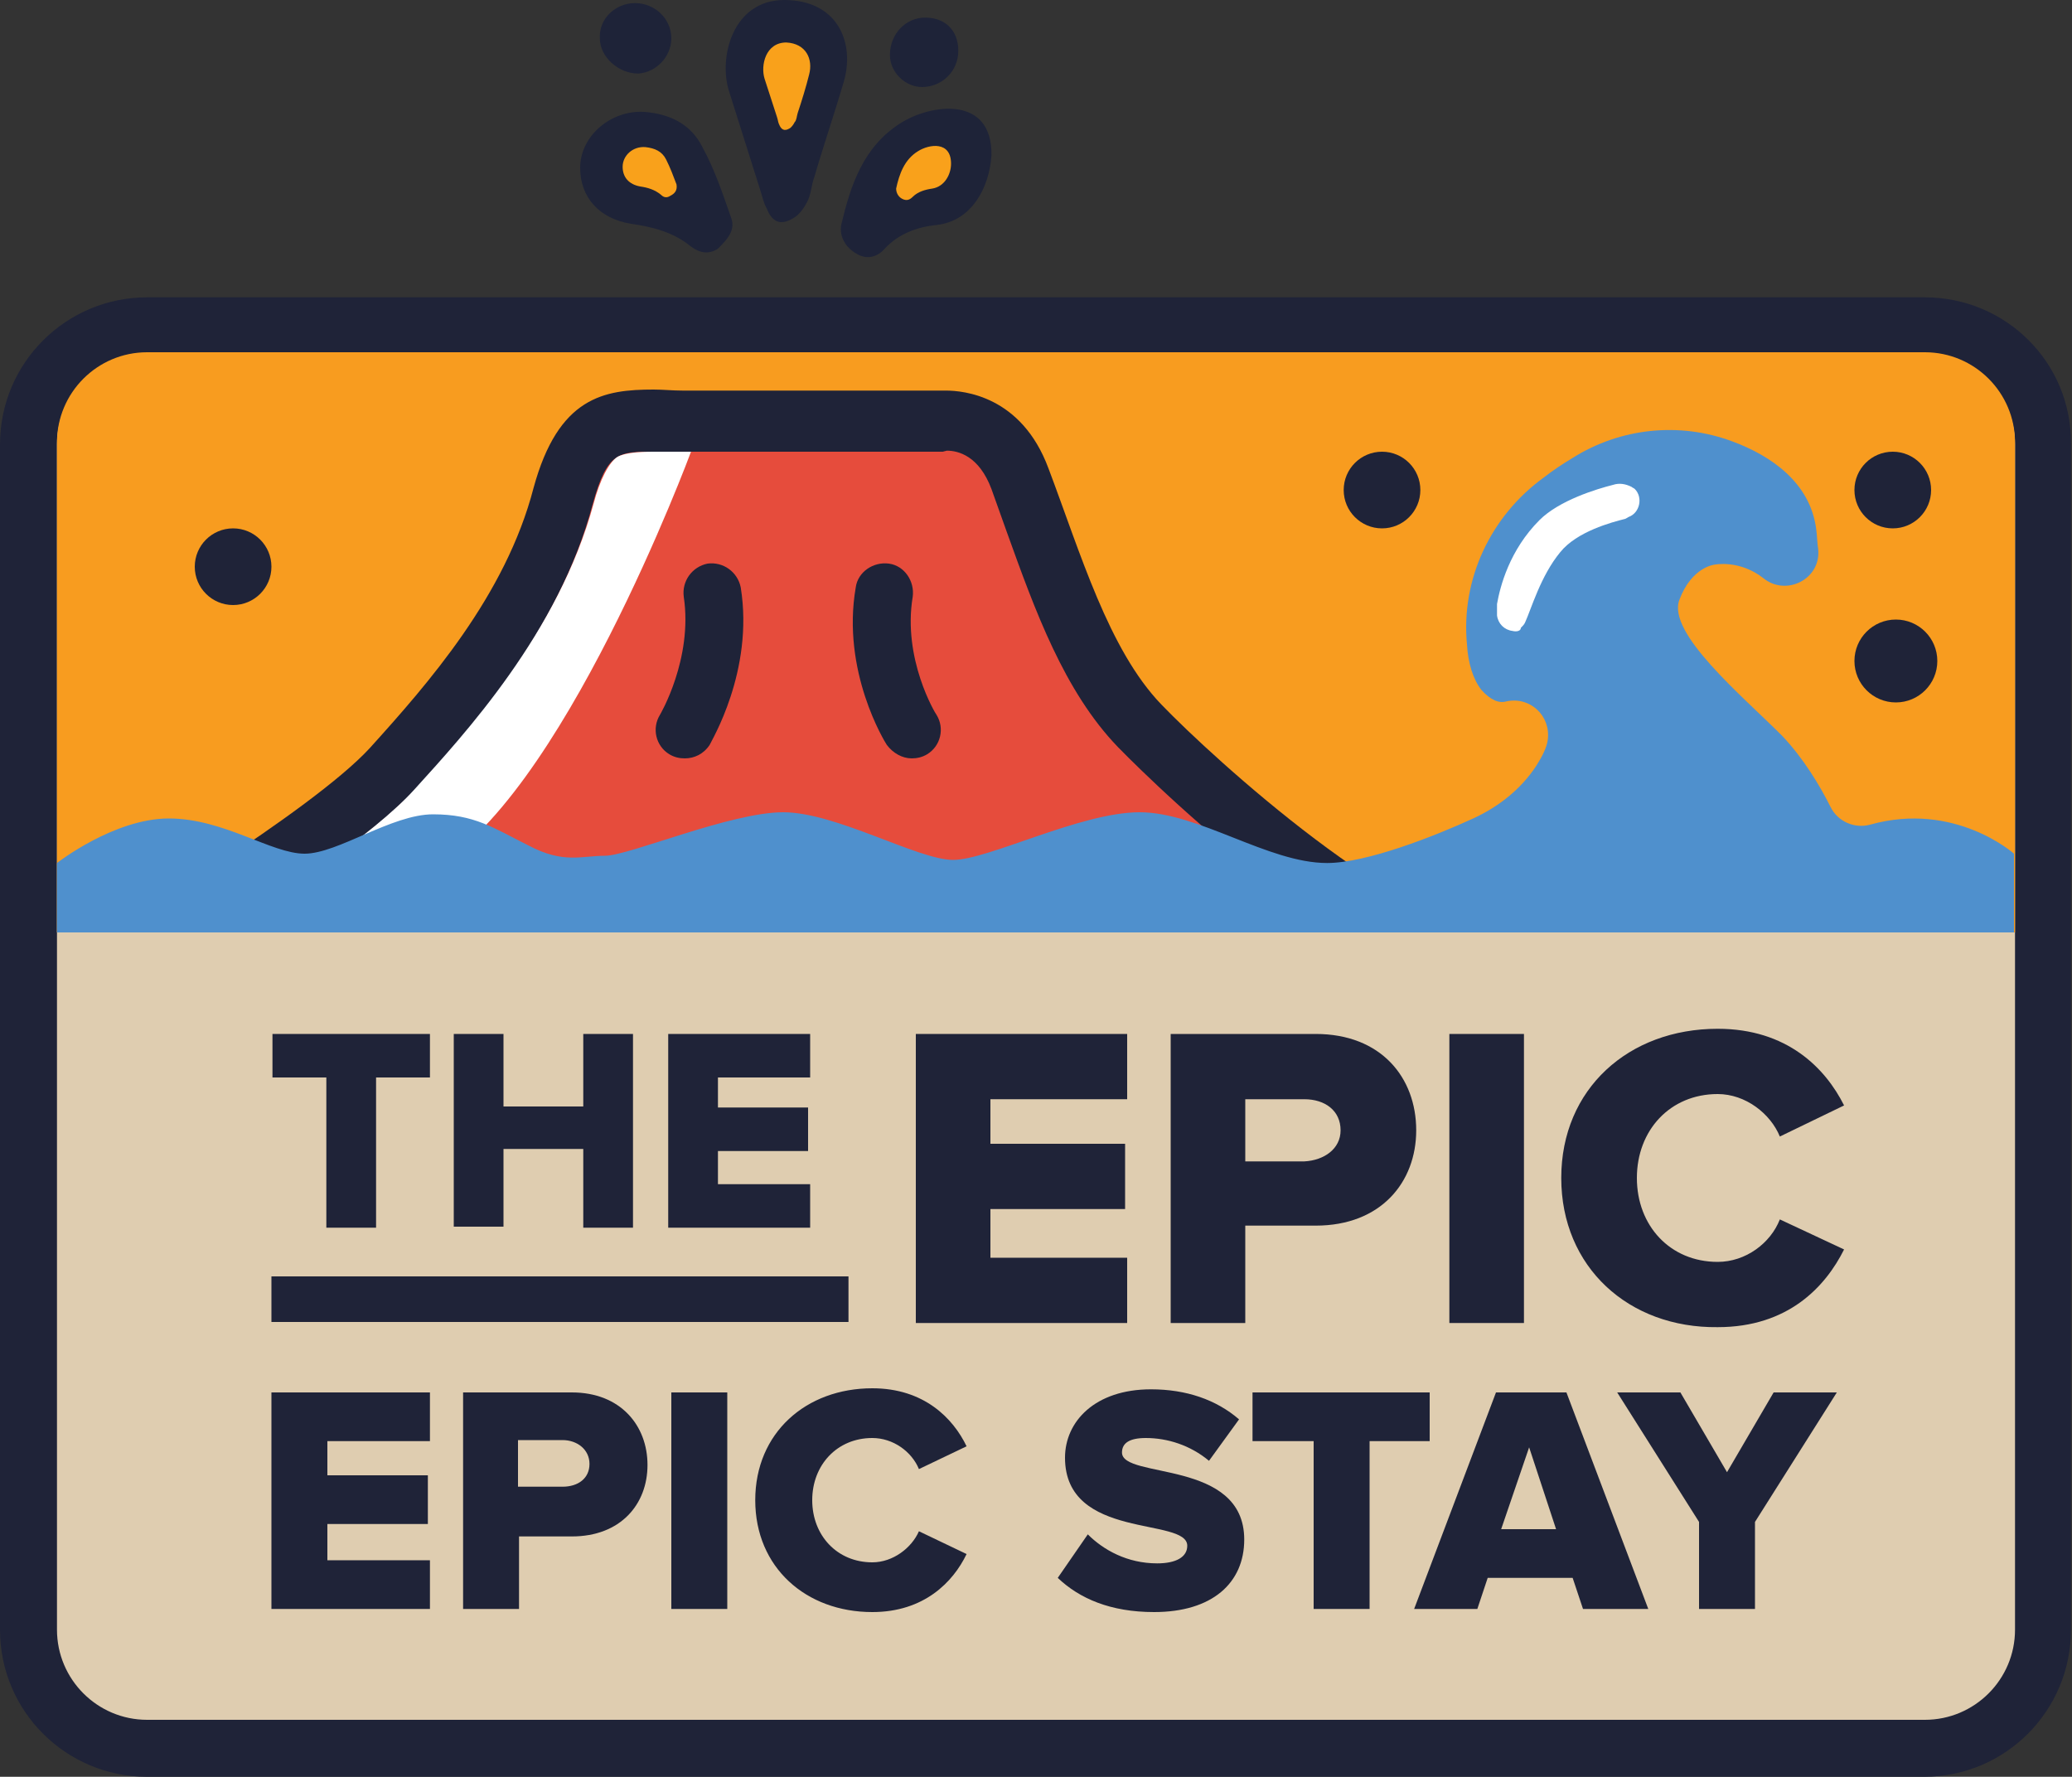 <?xml version="1.0" encoding="utf-8"?>
<!-- Generator: Adobe Illustrator 25.0.1, SVG Export Plug-In . SVG Version: 6.00 Build 0)  -->
<svg version="1.1" id="Layer_1" xmlns="http://www.w3.org/2000/svg" xmlns:xlink="http://www.w3.org/1999/xlink" x="0px" y="0px"
	 viewBox="0 0 200 171.5" style="enable-background:new 0 0 200 171.5;" xml:space="preserve">
<rect x="0" y="0" width="200" height="171.5" fill="#333333" stroke="none"/>
<style type="text/css">
	.st0{fill:#DFCDB0;}
	.st1{fill:#1F2338;}
	.st2{fill:#F89C1F;}
	.st3{fill:#E64C3C;}
	.st4{fill:#1E2338;}
	.st5{fill:#F9A11B;}
	.st6{fill:#FFFFFF;}
	.st7{fill:#4F90CD;}
</style>
<g>
	<g>
		<path class="st0" d="M14.2,168.8c-6.3,0-11.5-5.2-11.5-11.5V42.9c0-6.3,5.2-11.5,11.5-11.5h171.5c6.3,0,11.5,5.2,11.5,11.5v114.4
			c0,6.3-5.2,11.5-11.5,11.5H14.2z"/>
		<path class="st1" d="M185.8,34.2c4.8,0,8.7,3.9,8.7,8.7v114.4c0,4.8-3.9,8.7-8.7,8.7H14.2c-4.8,0-8.7-3.9-8.7-8.7V42.9
			c0-4.8,3.9-8.7,8.7-8.7H185.8 M185.8,28.7H14.2C6.4,28.7,0,35,0,42.9v114.4c0,7.9,6.4,14.2,14.2,14.2h171.5
			c7.9,0,14.2-6.4,14.2-14.2V42.9C200,35,193.6,28.7,185.8,28.7L185.8,28.7z"/>
	</g>
	<g>
		<path class="st2" d="M194.5,90H5.5V42.7c0-4.8,3.9-8.7,8.7-8.7h171.6c4.8,0,8.7,3.9,8.7,8.7V90z"/>
	</g>
	<g>
		<path class="st1" d="M31.5,118.4V104h-5.2v-4.2h15.2v4.2h-5.2v14.5H31.5z"/>
		<path class="st1" d="M56.3,118.4v-7.5h-7.7v7.5h-4.8V99.8h4.8v7h7.7v-7h4.8v18.7H56.3z"/>
		<path class="st1" d="M64.5,118.4V99.8h13.7v4.2h-8.9v2.9H78v4.2h-8.7v3.2h8.9v4.2H64.5z"/>
	</g>
	<g>
		<path class="st1" d="M88.4,127.7V99.8h20.4v6.3H95.6v4.3h13v6.3h-13v4.7h13.2v6.3H88.4z"/>
		<path class="st1" d="M113,127.7V99.8h14c6.3,0,9.7,4.2,9.7,9.3c0,5-3.4,9.2-9.7,9.2h-6.8v9.4H113z M129.4,109.1c0-1.9-1.5-3-3.5-3
			h-5.7v6h5.7C127.8,112,129.4,110.9,129.4,109.1z"/>
		<path class="st1" d="M139.9,127.7V99.8h7.2v27.9H139.9z"/>
		<path class="st1" d="M150.7,113.7c0-8.6,6.5-14.4,15.1-14.4c6.7,0,10.4,3.8,12.2,7.4l-6.2,3c-0.9-2.2-3.3-4.1-6-4.1
			c-4.6,0-7.8,3.5-7.8,8.1c0,4.6,3.2,8.1,7.8,8.1c2.7,0,5.1-1.8,6-4.1l6.2,2.9c-1.8,3.6-5.4,7.5-12.2,7.5
			C157.2,128.2,150.7,122.3,150.7,113.7z"/>
	</g>
	<g>
		<path class="st1" d="M26.2,155.3v-20.9h15.3v4.7h-9.9v3.3h9.7v4.7h-9.7v3.5h9.9v4.7H26.2z"/>
		<path class="st1" d="M44.7,155.3v-20.9h10.5c4.7,0,7.3,3.2,7.3,7c0,3.8-2.6,6.9-7.3,6.9h-5.1v7H44.7z M56.9,141.3
			c0-1.4-1.2-2.3-2.6-2.3h-4.3v4.5h4.3C55.8,143.5,56.9,142.7,56.9,141.3z"/>
		<path class="st1" d="M64.8,155.3v-20.9h5.4v20.9H64.8z"/>
		<path class="st1" d="M72.9,144.8c0-6.5,4.9-10.8,11.3-10.8c5,0,7.8,2.9,9.1,5.6l-4.6,2.2c-0.7-1.7-2.5-3-4.5-3
			c-3.4,0-5.8,2.6-5.8,6c0,3.4,2.4,6,5.8,6c2,0,3.8-1.4,4.5-3l4.6,2.2c-1.3,2.7-4.1,5.6-9.1,5.6C77.8,155.6,72.9,151.3,72.9,144.8z"
			/>
	</g>
	<g>
		<path class="st1" d="M102.1,152.3l2.9-4.2c1.5,1.5,3.8,2.8,6.7,2.8c1.8,0,2.9-0.6,2.9-1.7c0-2.8-11.8-0.5-11.8-8.5
			c0-3.5,2.9-6.6,8.3-6.6c3.4,0,6.3,1,8.5,2.9l-2.9,4c-1.8-1.5-4-2.2-6.1-2.2c-1.6,0-2.3,0.5-2.3,1.4c0,2.6,11.8,0.6,11.8,8.4
			c0,4.2-3.1,7-8.7,7C107.2,155.6,104.2,154.3,102.1,152.3z"/>
		<path class="st1" d="M126.8,155.3v-16.2h-5.9v-4.7H138v4.7h-5.8v16.2H126.8z"/>
		<path class="st1" d="M152.8,155.3l-1-3h-8.2l-1,3h-6.1l7.9-20.9h6.8l7.9,20.9H152.8z M147.6,139.7l-2.7,7.9h5.3L147.6,139.7z"/>
		<path class="st1" d="M164,155.3v-8.4l-7.9-12.5h6.1l4.5,7.7l4.5-7.7h6.1l-7.9,12.5v8.4H164z"/>
	</g>
	<path class="st1" d="M26.2,123.2h55.7v4.4H26.2V123.2z"/>
	<circle class="st1" cx="133.4" cy="47.3" r="3.7"/>
	<circle class="st1" cx="22.5" cy="54.7" r="3.7"/>
	<circle class="st1" cx="182.7" cy="47.3" r="3.7"/>
	<circle class="st1" cx="183" cy="63.8" r="4"/>
	<g>
		<path class="st3" d="M20.8,87c6.1-3.9,13.7-9.2,17-12.8c4.7-5.1,13.4-14.6,16.5-26.4c1.9-7.3,5.1-7.3,8.7-7.3c0.4,0,0.9,0,1.3,0
			c0.5,0,1,0,1.5,0c8.1,0,11.1,0,11.1,0h14c0,0,0.1,0,0.2,0c0,0,0.1,0,0.2,0c1.5,0,5.2,0.5,7.1,5.6c0.5,1.4,1,2.8,1.5,4.2
			c2.6,7.2,5.3,14.7,10,19.6c0.1,0.2,10.1,10.3,20.4,17H20.8z"/>
		<path class="st1" d="M63.1,43.6c0.4,0,0.9,0,1.3,0c0.5,0,1,0,1.5,0c8,0,11.1,0,11.1,0h13.9l0.1,0l0.4-0.1c1.1,0,3.1,0.5,4.3,3.7
			c0.5,1.4,1,2.8,1.5,4.2c2.7,7.5,5.5,15.3,10.7,20.7c0.1,0.1,5.9,6.1,13.4,12H30.5c3.9-2.7,7.4-5.6,9.5-7.8
			c4.9-5.3,13.9-15.2,17.2-27.6C58.6,43.6,59.7,43.6,63.1,43.6 M63.1,37.6c-4.8,0-9.2,0.7-11.6,9.5C48.8,57.5,41.3,66,35.7,72.2
			C30,78.4,10.5,90,10.5,90H145c-9.4,0-27.8-16.7-32.9-22c-5.1-5.3-7.8-14.6-10.9-22.8c-2.6-7-8.2-7.5-9.9-7.5c-0.3,0-0.5,0-0.5,0
			H77c0,0-3,0-11.1,0C64.9,37.7,64,37.6,63.1,37.6L63.1,37.6z"/>
	</g>
	<g>
		<path class="st4" d="M64.8,3.7c0,1.8-1.5,3.3-3.2,3.4c-1.9,0-3.7-1.6-3.7-3.4c-0.1-1.9,1.5-3.4,3.4-3.4
			C63.2,0.3,64.8,1.8,64.8,3.7z"/>
		<path class="st4" d="M92.5,4.9c0,2-1.6,3.5-3.5,3.5c-1.6,0-3.1-1.4-3.1-3.1c0-2,1.5-3.6,3.4-3.6C91.3,1.7,92.5,3,92.5,4.9z"/>
		<path class="st4" d="M70.6,21.1c-0.8-2.3-1.6-4.7-2.8-6.9c-1.1-2.2-3.1-3.2-5.6-3.4C59,10.6,56,13.1,56,16.2
			c0,2.8,1.8,4.9,4.9,5.4c2.1,0.3,4.1,0.8,5.8,2.2c0.8,0.6,1.7,0.8,2.6,0.2C70.1,23.2,71,22.3,70.6,21.1z"/>
		<path class="st5" d="M64.7,18.9c-0.3,0.2-0.6,0.2-0.9-0.1c-0.6-0.5-1.3-0.7-2-0.8c-1.1-0.2-1.7-0.9-1.7-1.9c0-1.1,1-2,2.2-1.9
			c0.9,0.1,1.6,0.4,2,1.2c0.4,0.8,0.7,1.6,1,2.4C65.4,18.4,65.1,18.7,64.7,18.9z"/>
		<path class="st4" d="M86.9,11.9c-3.6,2.3-4.8,6-5.7,9.8c-0.2,1.1,0.4,2.2,1.5,2.8c1,0.6,2,0.3,2.7-0.5c1.4-1.5,3.2-2.1,5.1-2.3
			c3.3-0.4,5-3.6,5.2-6.7C95.8,9.2,89.9,10,86.9,11.9z"/>
		<path class="st5" d="M90,18.2c-0.7,0.1-1.4,0.3-1.9,0.8c-0.3,0.3-0.6,0.4-1,0.2c-0.4-0.2-0.6-0.6-0.6-1c0.3-1.4,0.8-2.8,2.1-3.6
			c1.1-0.7,3.2-1,3.2,1.2C91.8,16.8,91.2,18,90,18.2z"/>
		<path class="st4" d="M75.7,0c-5,0-6.4,5.6-5.3,8.9c1,3.2,2,6.3,3,9.5c0.2,0.6,0.3,1.2,0.6,1.7c0.5,1.3,1.3,1.7,2.5,1
			c0.6-0.3,1.1-1,1.4-1.6c0.4-0.7,0.4-1.6,0.7-2.4c0.9-3.1,2-6.3,2.9-9.4C82.5,3.9,80.7,0,75.7,0z"/>
		<path class="st5" d="M78.1,7.2c-0.3,1.2-0.7,2.5-1.1,3.7c-0.1,0.3-0.1,0.7-0.3,0.9c-0.1,0.2-0.3,0.5-0.5,0.6
			c-0.5,0.3-0.8,0.1-1-0.4c-0.1-0.2-0.1-0.4-0.2-0.7c-0.4-1.2-0.8-2.5-1.2-3.7c-0.4-1.3,0.1-3.5,2.1-3.5C77.8,4.2,78.5,5.7,78.1,7.2
			z"/>
	</g>
	<path class="st1" d="M66.1,73.2c-0.5,0-1-0.1-1.5-0.4c-1.3-0.8-1.7-2.5-0.9-3.8c0,0,3.2-5.4,2.3-11.4c-0.2-1.5,0.8-2.9,2.3-3.2
		c1.5-0.2,2.9,0.8,3.2,2.3c1.3,8.1-2.9,14.9-3,15.2C67.9,72.8,67,73.2,66.1,73.2z"/>
	<path class="st1" d="M88,73.2c-0.9,0-1.8-0.5-2.4-1.3c-0.2-0.3-4.4-7.1-3-15.2c0.2-1.5,1.7-2.5,3.2-2.3c1.5,0.2,2.5,1.7,2.3,3.2
		c-1,6,2.2,11.3,2.3,11.4c0.8,1.3,0.4,3-0.9,3.8C89,73.1,88.5,73.2,88,73.2z"/>
	<g>
		<path class="st6" d="M66.7,43.6c0,0-3.2,0-3.6,0c-1.4,0-2.8,0.1-3.5,0.5c-0.8,0.5-1.7,2.2-2.3,4.5C53.9,61.1,44.8,70.9,40,76.2
			c-1.9,2.1-5.1,4.7-9.5,7.8h10.9C54.1,77.6,66.7,43.6,66.7,43.6z"/>
	</g>
	<g>
		<path class="st7" d="M5.5,90h188.9v-7.6c0,0-5.7-5.1-13.9-2.8c-1.5,0.4-3.1-0.3-3.8-1.7c-1-2-2.6-4.7-4.7-6.9
			c-3.9-3.9-11.1-9.9-9.9-13.1c1.2-3.2,3.4-3.4,3.4-3.4s2.4-0.5,4.7,1.3c2.2,1.8,5.6,0.1,5.3-2.8c-0.1-0.6-0.1-1.3-0.2-2
			c-0.6-4.4-4.3-7-8.1-8.4c-5.1-1.9-10.8-1.3-15.4,1.6c-1,0.6-1.9,1.2-2.8,1.9c-5.1,3.7-8,9.8-7.4,16.1c0.1,1.8,0.6,3.4,1.4,4.4
			c0.9,1,1.7,1.3,2.4,1.1c2.3-0.5,4.3,1.4,4,3.7c-0.1,0.8-0.6,1.7-1.1,2.5c-1.5,2.3-3.7,4-6.1,5.1c-3.7,1.7-10.3,4.3-14.1,4.3
			c-5.7,0-12.4-4.9-18.1-4.9s-14.6,4.6-18,4.6c-3.4,0-11.3-4.6-16.4-4.6c-5.1,0-14.9,4.2-17.2,4.2s-4,0.8-7.4-1
			c-3.4-1.7-5.2-3-9.2-3s-9.2,3.8-12.4,3.8s-7.8-3.4-13.1-3.4S5.5,83.3,5.5,83.3V90z"/>
		<path class="st6" d="M146,60.9c-0.8-0.1-1.4-0.7-1.5-1.5c0-0.4,0-0.9,0-1.1c0.3-1.7,1.2-5.2,4.1-8.1c1.9-1.9,5.5-3,7.1-3.4
			c0.6-0.2,1.2-0.1,1.8,0.2c0.1,0.1,0.2,0.1,0.3,0.2c0.8,0.8,0.5,2.3-0.6,2.7c-0.2,0.1-0.3,0.2-0.4,0.2c-1.2,0.3-4.6,1.2-6.2,3.2
			c-1.9,2.3-2.8,5.5-3.4,6.8c-0.1,0.2-0.2,0.3-0.4,0.5C146.8,60.9,146.4,61,146,60.9z"/>
	</g>
</g>
</svg>
